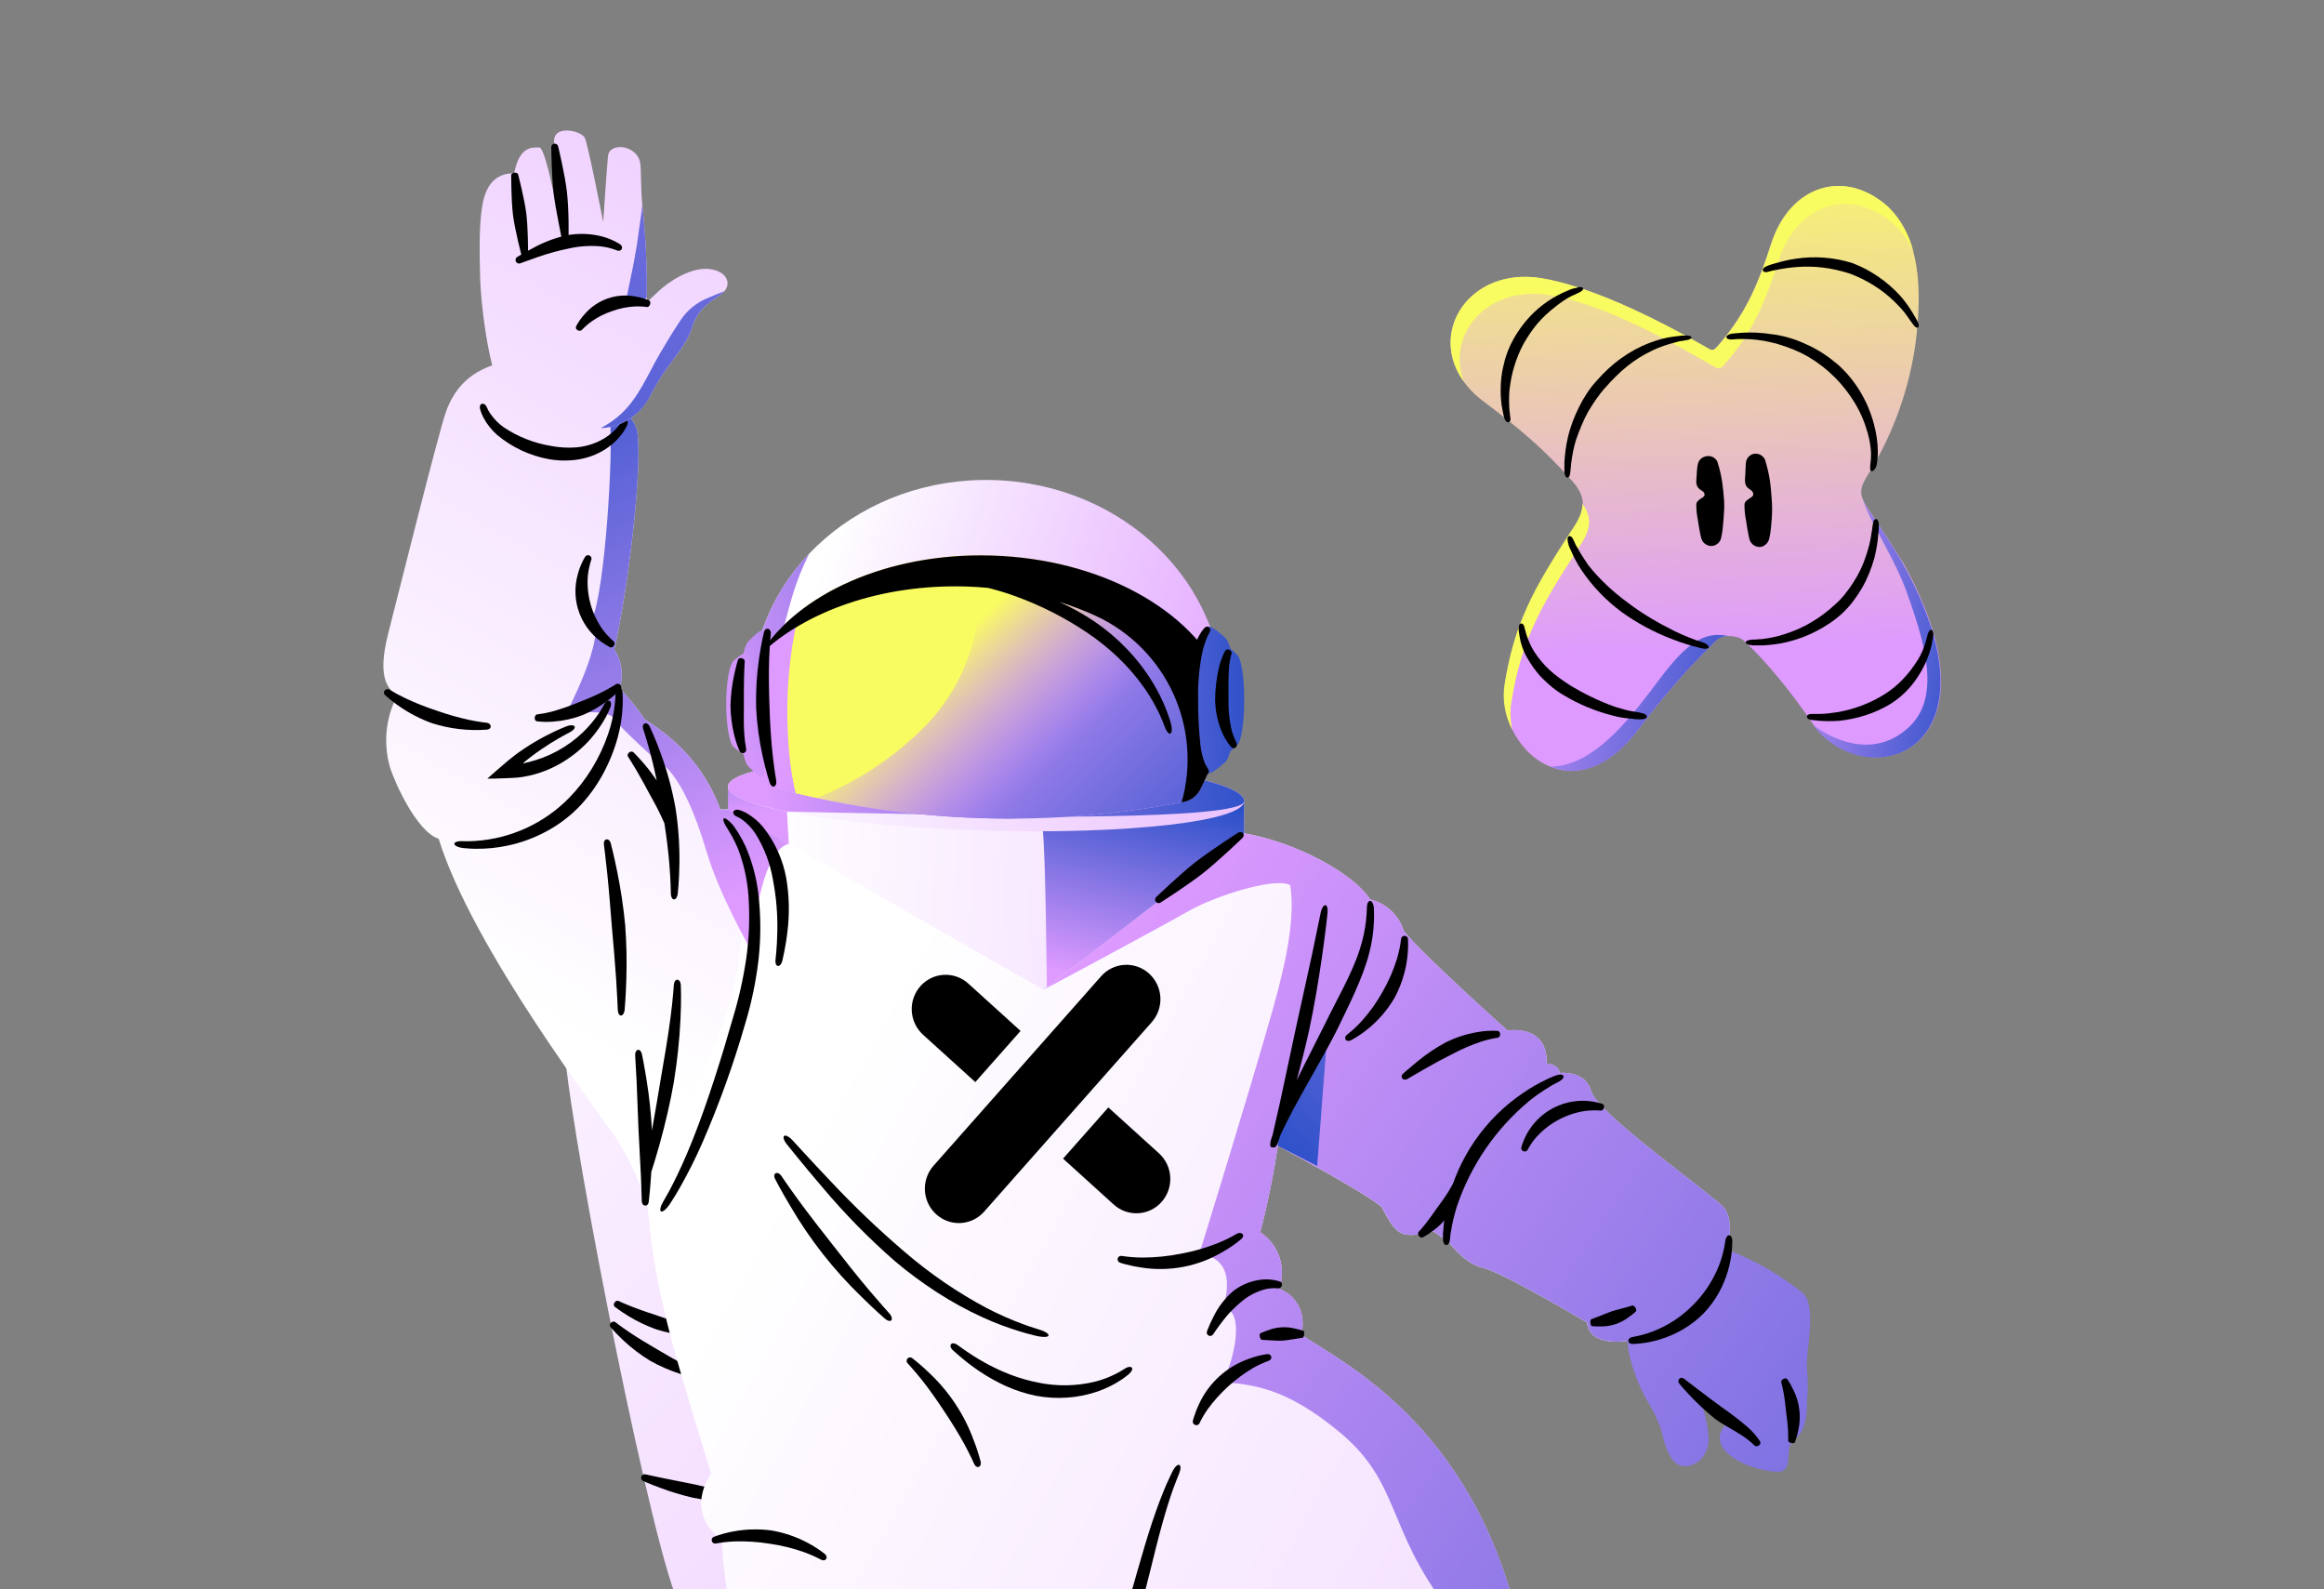<svg width="588" height="402" viewBox="0 0 588 402" fill="none" xmlns="http://www.w3.org/2000/svg">
							<rect x="0" y="0" width="588" height="402" fill="#808080" stroke="none"/>
							<g clip-path="url(#clip0_565_4555)">
							<path d="M472.653 128.689C470.19 124.998 470.437 123.522 472.776 119.831C479.056 109.62 483.12 98.302 484.721 86.368C486.198 74.189 486.198 60.164 477.455 52.167C466.373 42.448 452.828 47.123 448.149 61.517C444.701 72.22 441.622 79.356 434.727 87.353C433.741 88.46 433.372 88.952 432.017 88.091C416.748 79.233 401.602 72.343 390.027 70.375C369.587 67.053 358.381 88.583 375.128 101.378C384.24 108.267 390.274 113.188 397.785 121.677C401.849 126.229 400.864 129.55 397.785 134.225C387.811 149.481 383.255 157.969 380.792 173.225C378.329 188.357 397.539 207.426 414.901 184.051C420.812 176.177 427.215 168.796 434.357 161.906C435.588 160.43 439.529 160.676 441.007 161.906C446.671 166.95 453.197 175.07 458.738 183.19C472.653 201.644 507.871 190.079 481.642 142.591C479.918 139.762 475.855 133.487 472.653 128.689Z" fill="url(#paint0_linear_565_4555)"/>
							<path d="M419.827 171.871C414.286 179.13 403.942 194.139 392.121 193.893C398.524 196.599 406.898 194.877 414.902 184.051C420.812 176.177 427.215 168.796 434.357 161.906C435.219 161.168 436.328 160.799 437.436 160.922C431.279 159.569 426.846 162.521 419.827 171.871Z" fill="url(#paint1_linear_565_4555)"/>
							<path d="M481.519 142.714C479.918 139.762 475.855 133.487 472.653 128.812C472.16 128.074 471.791 127.336 471.422 126.598C473.022 131.888 479.672 141.73 482.627 150.342C486.321 160.922 491.493 175.685 483.243 183.682C474.993 191.679 464.772 187.988 458.615 183.313C472.53 201.767 507.747 190.079 481.519 142.714Z" fill="url(#paint2_linear_565_4555)"/>
							<path d="M392.244 74.681C403.942 76.649 418.349 83.785 433.741 92.766C435.096 93.504 435.465 93.135 436.451 92.028C443.469 84.031 446.425 76.895 449.873 66.192C454.552 51.552 468.097 47 479.179 56.719C481.273 58.688 482.997 61.025 484.105 63.609C482.997 59.303 480.78 55.243 477.579 52.167C466.496 42.448 452.951 47.123 448.272 61.517C444.824 72.22 441.745 79.356 434.85 87.353C433.865 88.46 433.495 88.952 432.141 88.091C416.748 79.233 401.602 72.343 390.027 70.375C372.049 67.422 361.213 83.785 370.325 96.457C365.892 84.646 376.236 71.974 392.244 74.681Z" fill="#F9FC61"/>
							<path d="M382.393 177.653C384.856 162.398 389.412 153.91 399.386 138.654C402.218 134.471 403.203 131.273 400.371 127.459C400.371 129.55 399.386 131.642 397.662 134.102C387.688 149.358 383.132 157.846 380.669 173.102C380.053 177.038 380.792 181.098 382.639 184.666C382.147 182.451 382.023 179.991 382.393 177.653Z" fill="#F9FC61"/>
							<path d="M473.268 117.002C473.392 116.141 473.392 115.279 473.392 114.418C473.268 112.204 472.776 109.989 472.037 107.898C471.175 105.191 469.821 102.608 468.22 100.27C466.619 97.933 464.772 95.841 462.679 93.996C460.585 92.15 458.246 90.551 455.783 89.321C453.197 88.091 450.488 87.106 447.656 86.491C445.439 85.999 443.223 85.753 441.006 85.753C439.282 85.753 438.297 85.876 438.297 85.876C436.45 85.999 436.204 84.769 438.174 84.4C438.174 84.4 439.282 84.277 441.006 84.154C443.346 84.031 445.685 84.154 448.148 84.523C451.227 84.892 454.182 85.753 457.014 87.106C459.846 88.337 462.432 90.059 464.772 92.027C469.205 95.841 472.53 101.254 474.13 107.283C474.746 109.62 475.115 111.958 475.115 114.418C475.115 115.402 474.992 116.387 474.869 117.371C474.623 118.724 473.761 119.339 473.515 119.216C473.022 118.847 473.145 118.232 473.268 117.002Z" fill="black"/>
							<path d="M483.859 81.817L483.49 81.324C483.244 80.955 482.997 80.586 482.628 80.094C481.643 78.618 480.411 77.388 479.18 76.157C475.978 73.082 472.161 70.744 467.851 69.145C463.541 67.791 459.108 67.176 454.676 67.546C452.952 67.668 451.105 67.915 449.381 68.284C448.026 68.53 447.287 68.776 447.287 68.776C445.933 69.145 445.44 68.038 446.795 67.422C446.795 67.422 447.534 67.053 448.888 66.684C450.612 66.192 452.459 65.7 454.306 65.454C459.108 64.716 464.034 65.085 468.713 66.561C473.269 68.284 477.333 71.113 480.658 74.681C481.889 76.034 482.997 77.634 483.982 79.233C484.352 79.848 484.598 80.34 484.844 80.709L485.091 81.201C486.076 82.924 484.967 83.662 483.859 81.817Z" fill="black"/>
							<path d="M443.469 161.783H444.085C444.454 161.783 445.07 161.66 445.809 161.66C447.779 161.414 449.626 161.045 451.473 160.43C453.813 159.692 456.152 158.708 458.369 157.354C460.462 156.124 462.433 154.648 464.28 152.925C466.127 151.326 467.604 149.358 468.959 147.266C470.313 145.175 471.422 142.837 472.16 140.5C472.776 138.654 473.269 136.809 473.515 134.841C473.638 134.102 473.761 133.487 473.761 133.118L473.884 132.503C474.008 130.904 475.239 130.904 475.362 132.503C475.362 132.503 475.362 132.749 475.362 133.118C475.362 133.487 475.362 134.225 475.239 134.964C475.116 137.055 474.746 139.023 474.254 141.115C473.515 143.698 472.53 146.282 471.175 148.619C469.821 150.957 468.22 153.171 466.25 155.017C464.28 156.862 462.063 158.339 459.724 159.569C457.384 160.799 454.798 161.783 452.212 162.398C450.242 162.89 448.149 163.137 446.055 163.26C445.316 163.26 444.701 163.26 444.208 163.26H443.592C441.13 163.137 441.007 161.906 443.469 161.783Z" fill="black"/>
							<path d="M489.153 160.922L489.03 161.414C488.907 161.906 488.907 162.398 488.784 162.89C488.414 164.613 487.799 166.335 487.06 167.934C486.075 170.026 484.843 171.994 483.366 173.717C481.888 175.439 480.164 176.915 478.194 178.145C474.254 180.483 469.944 181.836 465.388 182.328C463.664 182.451 461.94 182.451 460.216 182.328C458.861 182.205 458.122 182.082 458.122 182.082C456.768 181.836 456.891 180.606 458.246 180.606C458.246 180.606 458.984 180.606 460.216 180.606C461.817 180.606 463.541 180.36 465.141 180.114C469.205 179.376 473.145 177.899 476.716 175.685C478.44 174.578 480.041 173.347 481.396 171.871C482.873 170.395 484.105 168.672 485.213 166.95C486.075 165.597 486.69 164.121 487.183 162.521C487.306 162.029 487.429 161.66 487.552 161.168C487.676 160.799 487.676 160.676 487.676 160.676C488.045 158.953 489.276 158.707 489.153 160.922Z" fill="black"/>
							<path d="M430.54 163.998C427.954 163.383 425.492 162.644 423.029 161.66C418.473 159.938 414.163 157.6 410.222 154.771C406.282 151.818 402.834 148.25 400.125 144.191C399.017 142.591 398.155 140.869 397.416 139.147C397.17 138.654 396.923 138.162 396.8 137.547C396.677 137.178 396.677 136.932 396.677 136.932C396.308 135.456 397.416 135.087 398.032 136.44C398.032 136.44 398.155 136.686 398.278 136.932C398.524 137.424 398.647 137.916 399.017 138.408C399.879 140.008 400.864 141.484 401.849 142.96C404.681 146.528 408.129 149.727 411.823 152.433C415.517 155.263 419.581 157.6 423.768 159.692C426.107 160.799 428.447 161.783 430.91 162.521C432.88 163.26 432.88 164.49 430.54 163.998Z" fill="black"/>
							<path d="M415.148 181.959H414.532C414.163 181.959 413.67 181.959 413.055 181.836C411.331 181.713 409.607 181.467 407.883 180.975C403.573 179.868 399.386 178.146 395.569 175.808C393.599 174.701 391.875 173.225 390.274 171.625C388.673 170.026 387.319 168.058 386.21 166.089C385.348 164.49 384.733 162.767 384.487 161.045C384.363 160.553 384.363 160.061 384.24 159.446C384.24 159.077 384.24 158.831 384.24 158.831C384.24 157.354 385.472 157.354 385.718 158.708C385.718 158.708 385.718 158.831 385.841 159.2C385.964 159.692 386.087 160.184 386.21 160.553C386.703 162.029 387.319 163.506 388.181 164.859C389.289 166.581 390.643 168.181 392.121 169.534C393.599 170.887 395.323 172.117 397.047 173.225C400.618 175.439 404.435 177.285 408.498 178.761C410.099 179.253 411.7 179.745 413.301 179.991C413.916 180.114 414.409 180.114 414.778 180.237L415.271 180.36C416.995 180.606 417.364 181.959 415.148 181.959Z" fill="black"/>
							<path d="M426.23 86.122L425.614 86.245C425.244 86.245 424.629 86.368 423.89 86.614C421.92 87.106 420.073 87.722 418.226 88.583C415.886 89.69 413.669 91.043 411.699 92.643C409.729 94.242 407.882 96.087 406.281 97.933C404.557 99.778 403.203 101.87 401.848 104.084C400.617 106.298 399.632 108.759 398.77 111.219C398.154 113.188 397.785 115.156 397.538 117.125C397.415 118.601 397.292 119.585 397.292 119.585C397.169 121.185 396.061 121.308 395.814 119.585C395.814 119.585 395.814 118.601 395.814 117.002C395.938 114.91 396.184 112.819 396.676 110.727C397.292 108.021 398.277 105.437 399.509 102.977C400.74 100.516 402.218 98.179 404.065 96.21C405.912 94.119 407.882 92.273 410.098 90.674C412.315 89.075 414.778 87.722 417.364 86.737C419.334 85.999 421.427 85.384 423.521 85.138C424.259 85.015 424.998 85.015 425.368 84.892H425.983C428.446 84.646 428.692 85.876 426.23 86.122Z" fill="black"/>
							<path d="M399.386 74.066L398.893 74.312C398.524 74.435 398.154 74.681 397.539 74.927C396.061 75.665 394.706 76.649 393.475 77.633C391.874 78.864 390.273 80.34 388.919 81.939C387.564 83.539 386.456 85.261 385.471 86.984C384.486 88.829 383.747 90.674 383.131 92.643C382.516 94.611 382.146 96.703 381.9 98.794C381.777 100.393 381.777 101.993 381.9 103.715C382.023 104.945 382.146 105.683 382.146 105.683C382.393 107.037 381.161 107.283 380.669 105.929C380.669 105.929 380.422 105.191 380.176 103.838C379.807 102.116 379.684 100.393 379.684 98.671C379.684 96.457 379.93 94.119 380.546 91.904C381.038 89.69 381.9 87.599 383.008 85.63C384.117 83.662 385.471 81.816 386.949 80.217C389.658 77.264 393.106 74.927 396.8 73.451C397.415 73.205 397.908 72.959 398.277 72.959L398.77 72.835C400.74 72.097 401.233 73.328 399.386 74.066Z" fill="black"/>
							<path d="M443.592 124.998C443.469 123.399 441.376 124.137 441.499 121.185C441.622 120.2 441.622 118.109 441.745 117.002C441.869 116.018 442.484 115.279 443.346 114.91C444.701 114.418 446.178 115.156 446.671 116.51V116.633C447.163 118.232 447.533 119.831 447.779 121.431C448.025 123.03 448.149 124.752 448.272 126.352C448.395 127.951 448.395 129.673 448.272 131.273C448.149 132.872 448.025 134.594 447.656 136.194C447.41 137.178 446.794 137.916 445.809 138.285C444.454 138.654 442.977 137.793 442.607 136.317C442.238 134.717 441.992 133.118 441.745 131.519C441.499 130.288 441.376 129.058 441.376 127.705C441.376 126.229 443.716 125.983 443.592 124.998Z" fill="black"/>
							<path d="M431.278 125.122C431.155 123.645 429.062 124.383 429.185 121.431C429.308 120.447 429.308 118.478 429.554 117.494C429.677 116.633 430.416 115.772 431.278 115.526C432.633 115.033 434.11 115.649 434.603 117.002V117.125C435.096 118.601 435.465 120.2 435.711 121.8C435.958 123.399 436.081 124.875 436.204 126.475C436.327 128.074 436.204 129.673 436.081 131.273C435.958 132.872 435.834 134.471 435.465 136.071C435.219 137.424 433.741 138.408 432.387 138.039C431.401 137.793 430.663 137.055 430.416 136.071C430.047 134.595 429.801 132.995 429.554 131.396C429.308 130.166 429.185 128.935 429.185 127.828C429.062 126.229 431.401 125.983 431.278 125.122Z" fill="black"/>
							</g>
							<g clip-path="url(#clip1_565_4555)">
							<path d="M309.173 171.658C301.606 154.349 278.493 141.32 250.785 140.533C231.695 139.989 214.466 145.386 202.795 154.301C199.64 164.495 200.622 175.309 202.14 185.73C202.805 190.298 203.416 194.889 204.174 199.444C204.282 200.09 204.411 200.734 204.538 201.377C235.733 208.426 268.054 208.931 299.455 202.859C300.354 202.685 301.201 202.309 301.933 201.761C302.665 201.212 303.263 200.504 303.682 199.691C308.188 191.071 310.095 181.33 309.173 171.649V171.658Z" fill="url(#paint3_linear_565_4555)"/>
							<path d="M193.24 429.655C181.782 427.797 178.347 424.048 170.611 402.794C162.875 381.541 142.764 279.516 142.447 260.621C142.129 241.726 164.074 237.035 164.074 237.035L209.555 424.721L193.24 429.655Z" fill="url(#paint4_linear_565_4555)"/>
							<path d="M176.66 348.765C175.151 348.446 173.661 348.047 172.195 347.569C169.489 346.707 166.88 345.568 164.409 344.17C161.989 342.687 159.728 340.96 157.662 339.015C156.532 337.967 155.461 336.858 154.453 335.692C153.889 334.982 154.903 333.972 155.651 334.42C155.651 334.42 157.167 335.612 159.26 337.023C161.353 338.433 164.027 340.036 166.133 341.258C168.219 342.507 170.914 344.072 173.17 345.201C175.427 346.33 177.198 347.1 177.198 347.1C178.27 347.579 177.989 349.072 176.66 348.765Z" fill="black"/>
							<path d="M177.849 338.025C176.44 338.028 175.032 337.957 173.63 337.811C171.048 337.565 168.5 337.049 166.026 336.272C163.583 335.404 161.238 334.285 159.028 332.933C157.822 332.209 156.656 331.419 155.536 330.569C154.901 330.037 155.672 328.831 156.432 329.069C156.432 329.069 158.023 329.815 160.166 330.647C162.308 331.48 164.999 332.377 167.1 333.063C169.192 333.782 171.878 334.689 174.095 335.302C176.312 335.916 178.027 336.288 178.027 336.288C178.243 336.33 178.434 336.45 178.565 336.626C178.696 336.802 178.756 337.02 178.733 337.238C178.711 337.456 178.608 337.657 178.444 337.803C178.281 337.948 178.068 338.027 177.849 338.025V338.025Z" fill="black"/>
							<path d="M188.433 380.196C188.433 380.196 186.41 380.181 183.74 379.984C180.875 379.789 178.025 379.407 175.21 378.842C172.414 378.187 169.663 377.351 166.975 376.341C164.464 375.414 162.619 374.589 162.619 374.589C162.45 374.481 162.323 374.32 162.256 374.132C162.189 373.944 162.186 373.74 162.247 373.55C162.309 373.36 162.432 373.196 162.597 373.084C162.763 372.971 162.96 372.916 163.16 372.928L167.679 373.889L175.931 375.537L184.12 377.46L188.632 378.463C189.827 378.723 189.818 380.239 188.433 380.196Z" fill="black"/>
							<path d="M179.919 372.817C168.931 336.596 163.875 321.947 163.142 291.219C162.41 260.491 179.991 204.888 179.991 204.888C251.093 201.184 251.144 201.188 314.112 210.695C328.135 212.907 342.876 221.356 346.62 227.507C348.624 227.976 350.469 228.965 351.969 230.373C353.469 231.781 354.571 233.559 355.165 235.528C360.119 241.671 381.406 260.677 381.406 260.677C381.406 260.677 391.659 258.969 391.317 269.038C394.734 269.38 394.563 271.427 394.563 271.427C394.563 271.427 401.056 270.575 402.595 276.035C404.133 281.496 429.934 299.756 435.745 305.046C441.555 310.336 434.035 333.38 417.631 337.983C401.227 342.587 401.57 334.57 401.57 334.57C401.57 334.57 380.039 321.77 375.246 320.746C370.454 319.723 366.222 313.824 366.222 313.824C365.012 313.155 363.858 312.389 362.774 311.532C354.742 313.238 353.546 313.067 349.612 305.388C345.681 301.803 323.297 289.858 323.297 289.858C322.203 297.212 320.72 304.503 318.855 311.701C321.137 313.217 322.848 315.45 323.714 318.048C324.581 320.645 324.554 323.456 323.638 326.036C323.638 326.036 331.156 328.426 329.277 337.642C339.061 344.407 372.224 359.875 384.097 410.019C386.453 415.508 390.719 420.779 390.814 434.898C390.878 444.765 387.709 458.427 387.709 458.427C394.37 465.271 386.704 475.904 386.704 475.904C386.704 475.904 384.318 528.222 383.842 535.575C383.367 542.927 378.506 551.414 378.981 557.344C379.457 563.274 380.714 572.437 380.714 572.437C380.714 572.437 378.142 564.275 367.93 564.039C357.718 563.802 351.067 571.154 346.792 583.489C342.518 595.823 341.329 596.779 338.005 595.823C334.681 594.866 332.533 577.14 332.533 577.14C332.533 577.14 327.307 573.342 328.021 568.363L328.733 563.382C328.733 563.382 317.341 535.1 315.917 512.092C315.137 496.326 315.398 480.525 316.698 464.792C316.698 464.792 316.154 467.974 317.575 463.467C312.825 451.133 305.403 457.304 290.679 448.053C290.915 465.369 290.203 498.813 291.391 505.929C292.578 513.045 294.003 519.687 290.203 520.398C291.199 523.64 291.837 526.981 292.104 530.361C292.104 530.361 298.754 534.63 296.617 543.881C294.481 553.132 297.515 550.285 300.392 569.024C303.268 587.762 302.792 623.579 298.28 637.814C300.392 644.219 295.905 650.623 295.905 650.623C295.905 650.623 298.517 671.971 291.154 678.373C283.791 684.774 277.616 676.001 265.269 666.512C252.922 657.023 242.469 659.871 242.469 659.871C241.159 658.643 240.165 657.118 239.571 655.425C238.977 653.732 238.801 651.921 239.057 650.145C239.769 643.741 238.819 634.253 233.832 616.464C228.845 598.675 220.531 568.55 219.581 561.909C219.05 557.743 219.54 553.511 221.007 549.575C221.007 549.575 208.657 538.427 214.831 517.553C212.913 515.629 211.531 513.239 210.823 510.617C210.115 507.996 210.105 505.236 210.793 502.609C210.793 502.609 206.296 500.474 200.831 475.1C195.366 449.727 183.179 411.173 182.698 389.588C172.73 382.227 179.919 372.817 179.919 372.817Z" fill="url(#paint5_linear_565_4555)"/>
							<path d="M457.182 346.282C456.698 342.339 460.016 330.289 455.95 326.907C450.212 322.379 443.826 318.736 437.006 316.099C438.201 311.225 437.857 306.958 435.747 305.034C429.937 299.744 404.136 281.485 402.597 276.024C401.059 270.563 394.566 271.416 394.566 271.416C394.566 271.416 394.737 269.371 391.319 269.026C391.66 258.957 381.409 260.665 381.409 260.665C381.409 260.665 360.122 241.659 355.166 235.516C354.573 233.547 353.471 231.769 351.971 230.361C350.471 228.953 348.626 227.965 346.622 227.495C344.46 223.941 338.62 219.629 331.373 216.189C325.907 213.555 320.098 211.703 314.116 210.686C299.365 208.458 284.168 206.956 269.544 205.961L264.062 249.485V250.348C264.062 250.348 293.018 234.879 300.411 230.631C307.803 226.382 322.965 221.821 326.441 223.924C327.602 231.282 326.003 241.332 321.991 255.487C315.703 277.687 303.378 317.343 303.378 317.343C303.378 317.343 313.666 316.933 309.403 331.088C314.194 330.65 313.461 340.976 309.403 349.608C316.51 350.287 324.998 350.667 339.06 362.39C354.205 375.016 350.879 386.579 365.879 406.332L353.215 407.726C350.011 408.994 353.26 412.017 355.33 414.77C363.787 426.016 365.759 456.486 356.283 473.577C361.84 483.11 361.848 517.435 360.232 531.653C358.616 545.871 359.793 549.223 362.688 549.025C368.652 548.616 353.427 564.032 352.452 572.153V572.177C356.377 566.828 361.435 563.88 367.953 564.031C378.165 564.268 380.737 572.43 380.737 572.43C380.737 572.43 379.478 563.266 379.004 557.336C378.531 551.407 383.392 542.921 383.864 535.567C384.336 528.214 386.727 475.896 386.727 475.896C386.727 475.896 394.393 465.264 387.732 458.42C387.732 458.42 390.901 444.758 390.835 434.891C390.743 420.772 386.476 415.501 384.12 410.012C372.247 359.868 339.078 344.398 329.3 337.634C331.179 328.418 323.661 326.029 323.661 326.029C324.577 323.449 324.604 320.637 323.737 318.04C322.871 315.443 321.16 313.21 318.878 311.694C320.743 304.496 322.225 297.205 323.319 289.85C323.319 289.85 345.704 301.796 349.634 305.38C353.564 313.06 354.761 313.231 362.795 311.523C363.88 312.38 365.034 313.147 366.245 313.816C366.245 313.816 370.486 319.715 375.271 320.739C380.056 321.763 401.585 334.563 401.585 334.563C401.585 334.563 401.341 340.523 411.799 339.206C411.966 344.598 415.241 351.877 416.933 354.644C418.396 356.97 419.569 359.467 420.424 362.078C420.424 362.078 421.819 370.265 425.542 370.819C429.266 371.372 432.056 368.118 432.287 364.634C432.518 361.149 430.427 354.644 430.427 354.644C432.926 355.909 435.357 357.306 437.71 358.827C438.336 359.523 433.684 361.613 435.544 365.563C437.404 369.512 444.611 372.068 449.501 372.3C454.391 372.532 451.096 365.932 453.92 364.169C457.642 361.845 457.177 354.644 457.177 354.644C457.46 351.864 457.462 349.062 457.182 346.282V346.282Z" fill="url(#paint6_linear_565_4555)"/>
							<path d="M335.824 261.611L333.261 294.938L323.311 289.858L324.441 280.142L335.824 261.611Z" fill="url(#paint7_linear_565_4555)"/>
							<path d="M163.709 304.615C169.604 284.878 188.912 257.697 187.283 233.304C185.654 208.91 181.529 193.577 163.121 181.962C158.206 174.992 156.704 174.275 156.704 174.275C157.262 172.625 157.436 170.869 157.212 169.142C156.989 167.415 156.374 165.761 155.415 164.307C159.136 148.044 162.626 117.379 161.231 109.245C159.835 101.112 138.9 89.5 128.664 91.36C118.429 93.219 114.707 99.026 112.847 104.136C110.987 109.247 100.286 152.226 98.425 159.427C96.563 166.629 95.866 173.134 100.519 175.923C97.585 181.498 96.918 187.989 98.657 194.043C100.052 198.457 105.636 210.537 110.985 212.164C119.593 240.041 152.159 282.323 156.346 288.592C159.391 293.642 161.861 299.016 163.709 304.615V304.615Z" fill="url(#paint8_linear_565_4555)"/>
							<path d="M163.121 181.962C158.208 174.992 156.704 174.275 156.704 174.275C157.262 172.625 157.436 170.869 157.212 169.142C156.989 167.415 156.374 165.761 155.415 164.307C159.136 148.044 162.626 117.379 161.231 109.245C160.774 106.577 158.206 103.536 154.61 100.719C154.196 102.66 154.105 104.656 154.343 106.626C155.17 115.143 153.084 148.37 149.986 156.16C153.524 161.208 143.158 180.634 143.158 180.634C143.158 180.634 153.41 179.065 155.181 181.611C156.952 184.157 166.505 192.733 166.505 192.733C166.505 192.733 172.494 194.11 178.804 215.541C182.054 226.575 190.147 240.589 190.147 240.589C190.147 240.589 191.878 215.342 199.572 213.454L200.803 212.504L199.683 204.295C191.434 204.432 185.341 204.652 182.266 204.782C178.795 195.546 173.029 188.214 163.121 181.962Z" fill="url(#paint9_linear_565_4555)"/>
							<path d="M158.473 107.973C158.127 108.656 157.718 109.304 157.252 109.911C156.078 111.428 154.642 112.723 153.011 113.735C150.892 115.045 148.526 115.907 146.06 116.269C143.65 116.615 141.199 116.57 138.802 116.137C134.04 115.262 129.584 113.178 125.86 110.086C124.405 108.831 123.199 107.314 122.306 105.613C121.941 104.929 121.657 104.206 121.458 103.457C121.129 101.874 122.576 101.719 123.112 102.89C123.356 103.498 123.667 104.076 124.039 104.615C124.965 105.974 126.127 107.155 127.47 108.103C131.072 110.499 135.142 112.102 139.411 112.807C141.482 113.204 143.596 113.328 145.699 113.175C147.807 113.01 149.865 112.446 151.762 111.513C153.238 110.779 154.579 109.802 155.728 108.621C156.19 108.145 156.608 107.63 156.98 107.081C157.508 106.336 158.048 106 158.456 106.139C158.814 106.257 159.029 106.921 158.473 107.973Z" fill="black"/>
							<path d="M143.212 107.212C152.446 109.987 160.533 107.925 164.663 99.848C168.793 91.772 173.614 87.992 175.163 82.658C176.712 77.324 181.191 75.656 182.905 74.066C185.315 71.832 183.937 68.567 179.464 68.051C174.99 67.536 169.484 70.972 166.56 73.722L163.635 76.473C163.752 69.475 163.499 62.477 162.876 55.507C161.914 47.946 162.363 42.768 161.914 40.901C160.881 36.606 154.17 35.918 153.827 39.527C153.483 43.136 152.623 56.196 152.623 56.196C152.623 56.196 148.837 36.783 147.977 34.899C147.117 33.015 139.546 31.291 140.233 36.275C140.921 41.258 142.189 59.809 142.189 59.809C142.189 59.809 138.341 37.298 136.449 37.298C134.556 37.298 131.459 36.954 130.081 43.828C126.297 43.828 123.543 45.718 122.34 50.529C121.136 55.34 121.307 63.528 121.478 70.175C121.649 76.822 123.888 98.474 129.394 102.769C134.9 107.065 137.889 105.61 143.212 107.212Z" fill="url(#paint10_linear_565_4555)"/>
							<path d="M179.147 75.355C176.353 76.466 173.958 78.391 172.273 80.879C170.428 83.62 168.698 86.474 167.028 89.324C163.921 94.624 161.545 100.783 156.864 104.941C155.373 106.262 153.726 107.396 151.959 108.318C154.648 108.192 157.251 107.337 159.489 105.844C161.728 104.352 163.517 102.278 164.664 99.847C168.793 91.77 173.611 87.99 175.159 82.662C176.706 77.334 181.188 75.66 182.902 74.07C183.037 73.946 183.164 73.814 183.282 73.674C181.893 74.206 180.511 74.755 179.147 75.355Z" fill="url(#paint11_linear_565_4555)"/>
							<path d="M162.874 55.513C162.713 54.242 162.602 53.065 162.509 51.931C162.197 54.852 161.691 57.773 161.314 60.769C161.204 61.626 161.062 62.482 160.9 63.334C160.534 65.634 160.09 67.912 159.584 70.206C159.119 72.32 158.73 74.504 158.276 76.676C158.594 76.582 158.91 76.47 159.23 76.397C160.445 76.12 161.696 76.039 162.937 76.156C163.07 75.856 163.252 75.579 163.475 75.338C163.534 75.275 163.588 75.211 163.646 75.148C163.742 68.594 163.485 62.039 162.874 55.513V55.513Z" fill="url(#paint12_linear_565_4555)"/>
							<path d="M314.739 202.656L314.791 210.806C308.411 216.155 278.774 239.14 264.062 250.352C252.316 243.682 208.132 218.571 184.756 204.825V198.965L314.739 202.656Z" fill="url(#paint13_linear_565_4555)"/>
							<path d="M199.055 202.653C199.042 201.559 199.064 200.462 199.09 199.371L184.19 198.787L184.183 204.901C189.083 207.635 194.144 210.321 199.571 213.462C199.39 209.855 199.104 206.259 199.055 202.653Z" fill="url(#paint14_linear_565_4555)"/>
							<path d="M263.802 209.551C264.599 217.074 264.749 244.256 264.875 249.73C279.839 238.309 308.526 216.059 314.791 210.806L314.74 202.656L260.027 201.106C260.372 204.331 263.46 206.322 263.802 209.551Z" fill="url(#paint15_linear_565_4555)"/>
							<path d="M318.978 337.227C319.575 336.958 320.186 336.719 320.808 336.513C323.059 335.633 325.535 335.499 327.868 336.132C328.51 336.27 329.145 336.441 329.769 336.644C330.132 336.807 329.991 338.231 329.623 338.385L327.782 338.677C326.743 338.844 325.479 339.063 324.488 339.126C323.498 339.189 322.216 339.088 321.166 339.034L319.304 338.934C318.81 338.914 318.441 337.449 318.978 337.227Z" fill="black"/>
							<path d="M305.377 336.758C305.872 335.456 306.444 334.183 307.089 332.948C308.27 330.562 309.91 328.431 311.915 326.679C314.089 324.948 316.727 323.899 319.496 323.665C320.57 323.579 321.649 323.65 322.702 323.875C323.122 323.96 323.535 324.075 323.939 324.218C324.763 324.586 324.232 325.926 323.525 325.915C323.174 325.875 322.82 325.856 322.467 325.858C321.595 325.857 320.726 325.968 319.883 326.188C317.738 326.793 315.75 327.855 314.056 329.301C312.257 330.774 310.641 332.458 309.242 334.315C307.878 336.097 306.92 337.566 306.92 337.566C306.798 337.742 306.616 337.868 306.408 337.919C306.2 337.97 305.98 337.943 305.79 337.844C305.601 337.745 305.454 337.579 305.378 337.379C305.301 337.179 305.301 336.958 305.377 336.758V336.758Z" fill="black"/>
							<path d="M285.48 347.718L284.958 348.123C284.482 348.502 283.985 348.855 283.47 349.18C281.729 350.312 279.86 351.232 277.901 351.921C275.363 352.819 272.715 353.364 270.029 353.543C267.369 353.731 264.696 353.574 262.078 353.074C259.488 352.54 256.964 351.726 254.552 350.645C252.143 349.555 249.833 348.258 247.648 346.77C245.971 345.632 244.36 344.4 242.822 343.079C241.67 342.094 241.007 341.473 241.007 341.473C239.837 340.304 240.806 339.251 242.126 340.131C242.126 340.131 242.837 340.665 244.045 341.503C245.253 342.342 246.97 343.474 248.994 344.604C251.162 345.823 253.417 346.881 255.741 347.771C258.012 348.622 260.349 349.287 262.728 349.758C267.493 350.741 272.418 350.648 277.142 349.487C278.983 349.012 280.765 348.333 282.455 347.462C282.957 347.212 283.445 346.935 283.917 346.633L284.439 346.314C286.168 345.114 287.442 346.035 285.48 347.718Z" fill="black"/>
							<path d="M262.182 337.922L261.12 337.655C260.43 337.491 259.435 337.225 258.205 336.849C254.927 335.86 251.719 334.651 248.603 333.229C244.577 331.395 240.693 329.263 236.983 326.853C233.319 324.481 229.808 321.881 226.471 319.068C219.889 313.331 213.761 307.093 208.143 300.412C205.502 297.344 203.25 294.594 201.644 292.628L199.085 289.468C197.384 287.29 198.5 286.386 200.41 288.329L203.157 291.317C204.876 293.179 207.273 295.782 210.044 298.695C215.916 304.964 222.131 310.903 228.659 316.487C235.114 322.076 242.178 326.922 249.717 330.932C252.669 332.463 255.715 333.806 258.836 334.954C260.005 335.392 260.959 335.711 261.614 335.911L262.63 336.238C266.183 337.249 266.336 338.833 262.182 337.922Z" fill="black"/>
							<path d="M223.734 333.43C223.734 333.43 221.15 331.189 217.934 328.002C210.932 321.238 204.894 313.546 199.989 305.141C197.649 301.262 196.096 298.219 196.096 298.219C195.413 296.829 196.659 296.125 197.595 297.32C197.595 297.32 199.484 300.13 202.119 303.731C204.755 307.333 208.155 311.703 210.841 315.1C213.5 318.518 216.932 322.861 219.814 326.272C222.697 329.682 224.966 332.191 224.966 332.191C226.351 333.735 225.477 334.992 223.734 333.43Z" fill="black"/>
							<path d="M246.458 370.264C246.458 370.264 245.512 368.11 244.041 365.399C242.569 362.688 240.55 359.45 238.887 356.982C237.256 354.491 235.085 351.358 233.144 348.949C231.204 346.541 229.604 344.826 229.604 344.826C229.458 344.664 229.378 344.453 229.38 344.235C229.382 344.017 229.464 343.808 229.612 343.647C229.76 343.487 229.963 343.388 230.18 343.369C230.398 343.349 230.615 343.412 230.788 343.544C232.271 344.691 233.687 345.921 235.029 347.229C240.103 351.958 243.985 357.819 246.36 364.332C247.038 366.079 247.619 367.862 248.1 369.673C248.479 371.119 247.097 371.733 246.458 370.264Z" fill="black"/>
							<path d="M186.027 209.526L186.793 210.679C187.46 211.763 188.064 212.885 188.604 214.038C190.324 217.974 191.44 222.147 191.913 226.416C192.525 231.885 192.521 237.405 191.9 242.873C191.267 248.248 190.165 253.558 188.606 258.742C185.631 269.101 181.981 279.256 177.681 289.141C175.986 292.994 174.097 296.76 172.021 300.422C171.242 301.804 170.571 302.886 170.088 303.619L169.357 304.76C167.309 307.59 166.201 306.679 167.877 303.829L168.529 302.68C168.968 301.95 169.563 300.859 170.259 299.467C171.678 296.705 173.501 292.748 175.326 288.14C179.016 278.927 182.695 267.109 185.354 257.797C186.886 252.783 188.041 247.663 188.808 242.477C189.554 237.243 189.743 231.945 189.373 226.671C189.091 222.612 188.213 218.616 186.768 214.812C186.314 213.714 185.801 212.641 185.23 211.599L184.57 210.487C184.044 209.488 183.491 208.815 183.263 208.215C183.007 207.639 182.945 207.239 183.074 207.076C183.203 206.912 183.526 206.988 184.036 207.368C184.358 207.614 184.661 207.883 184.943 208.172C185.364 208.573 185.728 209.028 186.027 209.526V209.526Z" fill="black"/>
							<path d="M196.226 242.697C196.226 242.697 196.606 239.606 196.673 235.541C196.761 231.226 196.397 226.913 195.588 222.674C194.896 218.503 193.392 214.509 191.16 210.917C190.284 209.573 189.182 208.391 187.903 207.423C187.535 207.156 187.149 206.915 186.748 206.7C186.62 206.634 186.488 206.577 186.352 206.531C186.156 206.46 185.98 206.346 185.836 206.196C185.692 206.047 185.585 205.866 185.522 205.669C185.389 205.304 185.828 204.709 186.777 204.836C187 204.88 187.219 204.941 187.432 205.019C187.965 205.218 188.481 205.458 188.977 205.736C190.593 206.684 192.023 207.917 193.198 209.376C196.093 213.075 198.054 217.417 198.915 222.033C199.692 226.552 199.796 231.161 199.225 235.71C198.985 237.812 198.658 239.633 198.397 240.927C198.137 242.221 197.95 242.994 197.95 242.994C197.482 244.893 195.964 244.799 196.226 242.697Z" fill="black"/>
							<path d="M170.897 204.32C170.061 199.708 168.838 195.174 167.241 190.767C165.767 186.662 164.338 183.695 164.338 183.695C163.632 182.394 162.304 182.926 162.709 184.329C162.709 184.329 163.744 187.396 164.797 191.52C165.274 193.347 165.735 195.38 166.162 197.432C165.222 196.034 164.206 194.688 163.118 193.401C161.552 191.547 160.238 190.269 160.238 190.269C159.579 189.752 158.483 190.665 158.878 191.368C158.878 191.368 159.851 192.863 161.036 194.88C162.221 196.897 163.594 199.437 164.648 201.41C165.873 203.541 166.985 205.735 167.978 207.983C168.026 208.096 168.067 208.202 168.113 208.311C168.624 211.641 169.089 215.291 169.341 218.414C169.698 222.649 169.734 225.89 169.734 225.89C169.761 228.098 171.277 227.971 171.489 225.956C171.489 225.956 171.858 222.684 171.903 218.323C171.965 213.635 171.628 208.951 170.897 204.32Z" fill="black"/>
							<path d="M117.294 212.791H118.103C118.626 212.807 119.385 212.791 120.331 212.72C129.284 212.122 137.702 208.25 143.977 201.844C146.194 199.578 148.145 197.067 149.791 194.359C151.476 191.597 152.852 188.658 153.893 185.596C154.703 183.221 155.255 180.765 155.54 178.273C155.672 177.336 155.686 176.583 155.713 176.063C155.739 175.543 155.749 175.258 155.749 175.258C155.749 173.228 157.174 173.041 157.504 175.205C157.504 175.205 157.519 175.506 157.538 176.058C157.557 176.61 157.602 177.417 157.538 178.419C157.442 181.09 157.043 183.742 156.347 186.323C155.452 189.663 154.158 192.884 152.492 195.916C150.844 198.939 148.796 201.726 146.402 204.203C143.975 206.676 141.179 208.758 138.113 210.375C135.046 212.022 131.756 213.218 128.347 213.925C125.729 214.478 123.058 214.742 120.382 214.711C119.381 214.699 118.581 214.66 118.031 214.599L117.183 214.527C114.218 214.134 114.191 212.614 117.294 212.791Z" fill="black"/>
							<path d="M143.969 185.341L142.646 186.048C141.799 186.51 140.585 187.198 139.136 188.115C137.687 189.032 135.992 190.17 134.205 191.546C133.757 191.889 133.301 192.244 132.845 192.616L132.687 192.743L132.656 192.776L132.608 192.831L132.529 192.926C132.438 193.046 132.402 193.123 132.411 193.161C132.54 193.126 132.667 193.081 132.791 193.028C132.813 193.019 132.834 193.005 132.852 192.989C132.861 192.989 132.852 192.989 132.841 192.989C133.007 192.945 133.425 192.885 133.696 192.797C138.911 191.527 143.696 188.898 147.563 185.179C149.064 183.704 150.415 182.083 151.593 180.339C152.004 179.659 152.333 179.114 152.558 178.733C152.677 178.54 152.783 178.341 152.875 178.135C153.686 176.621 155.035 177.113 154.462 178.866C154.384 179.095 154.291 179.319 154.186 179.537C153.982 179.961 153.686 180.576 153.316 181.344C152.22 183.343 150.911 185.217 149.411 186.933C147.441 189.152 145.156 191.071 142.63 192.629C140.118 194.188 137.38 195.35 134.512 196.072C134.142 196.18 133.889 196.206 133.392 196.311C132.738 196.457 132.076 196.569 131.41 196.646C130.154 196.792 129.07 196.792 128.009 196.861C125.918 196.954 124.06 196.975 123.303 196.957C125.204 195.283 126.887 193.804 128.61 192.353L129.96 191.293L130.618 190.779L131.151 190.389C131.652 190.028 132.15 189.688 132.64 189.367C134.373 188.206 136.168 187.14 138.016 186.174C139.592 185.347 140.903 184.749 141.818 184.356C142.734 183.963 143.243 183.76 143.243 183.76C145.561 182.862 146.362 184.164 143.969 185.341Z" fill="black"/>
							<path d="M156.865 174.516C155.907 175.48 154.881 176.375 153.794 177.192C151.807 178.713 149.631 179.971 147.32 180.935C144.961 181.819 142.486 182.36 139.973 182.542C138.601 182.652 137.222 182.626 135.855 182.466C135.049 182.33 135.146 180.901 135.855 180.72C137.107 180.578 138.347 180.344 139.565 180.021C141.778 179.413 143.951 178.666 146.07 177.785C148.012 177.04 150.489 176.019 152.424 175.029C154.359 174.038 155.758 173.153 155.758 173.153C155.848 173.081 155.951 173.026 156.061 172.994C156.172 172.961 156.288 172.95 156.403 172.962C156.517 172.974 156.629 173.008 156.73 173.063C156.832 173.118 156.921 173.192 156.994 173.282C157.067 173.371 157.121 173.474 157.154 173.585C157.187 173.695 157.197 173.811 157.185 173.926C157.174 174.04 157.139 174.151 157.084 174.253C157.029 174.354 156.955 174.443 156.865 174.516V174.516Z" fill="black"/>
							<path d="M149.579 141.685C149.579 141.685 149.424 142.103 149.243 142.812C148.995 143.746 148.823 144.699 148.731 145.66C148.344 150.512 149.685 155.345 152.518 159.305C153.091 160.081 153.726 160.808 154.42 161.479C154.946 161.989 155.288 162.274 155.288 162.274C155.873 162.808 155.158 164.048 154.31 163.721C154.31 163.721 153.871 163.495 153.182 163.049C150.218 161.25 147.928 158.526 146.668 155.298C145.408 152.07 145.248 148.517 146.211 145.189C146.496 144.126 146.882 143.093 147.365 142.104C147.55 141.707 147.757 141.322 147.986 140.949C148.034 140.844 148.103 140.749 148.187 140.67C148.272 140.591 148.371 140.53 148.48 140.49C148.588 140.45 148.704 140.431 148.819 140.436C148.935 140.44 149.049 140.468 149.154 140.516C149.259 140.565 149.353 140.634 149.431 140.719C149.51 140.804 149.57 140.904 149.61 141.012C149.649 141.121 149.667 141.236 149.662 141.352C149.656 141.467 149.628 141.58 149.579 141.685V141.685Z" fill="black"/>
							<path d="M289.178 446.829C289.178 446.829 288.365 445.538 287.258 443.306C285.784 440.338 284.491 437.282 283.386 434.158C282.677 432.181 282.072 430.169 281.574 428.129C280.982 425.89 280.711 423.579 280.77 421.264C280.794 420.95 280.794 420.648 280.844 420.324L281.088 419.32C281.236 418.764 281.417 418.216 281.629 417.681C281.996 416.69 282.35 415.704 282.665 414.714C283.329 412.754 283.903 410.821 284.439 409.018C286.609 401.791 289.066 392.368 291.574 384.888C292.82 381.151 294.072 377.911 295.059 375.629C296.074 373.356 296.748 372.015 296.748 372.015C298.064 369.617 299.295 370.344 298.334 372.746C298.334 372.746 297.768 374.092 296.917 376.363C296.093 378.646 295.054 381.885 294.019 385.627C291.934 393.107 289.882 402.607 287.687 409.976C287.137 411.816 286.524 413.782 285.786 415.793C285.179 417.784 283.943 420.011 283.871 421.528C283.764 423.544 283.928 425.565 284.36 427.537C284.76 429.561 285.255 431.537 285.812 433.379C286.727 436.47 287.814 439.507 289.067 442.477C290.01 444.711 290.695 445.982 290.695 445.982C291.496 447.554 291.781 448.465 291.523 448.813C291.3 449.132 290.252 448.633 289.178 446.829Z" fill="black"/>
							<path d="M207.687 394.51C206.246 393.753 204.752 393.101 203.217 392.559C200.437 391.596 197.571 390.903 194.659 390.491C191.755 390.022 188.813 389.831 185.873 389.923C184.245 389.981 182.625 390.161 181.025 390.462C180.817 390.48 180.61 390.425 180.44 390.306C180.269 390.188 180.145 390.013 180.09 389.813C180.034 389.613 180.051 389.4 180.137 389.21C180.223 389.021 180.372 388.868 180.56 388.778C182.185 388.157 183.864 387.691 185.577 387.386C188.742 386.8 191.979 386.719 195.169 387.146C198.342 387.683 201.41 388.723 204.255 390.225C205.797 391.028 207.262 391.971 208.632 393.041C209.723 393.895 208.954 395.192 207.687 394.51Z" fill="black"/>
							<path d="M394.184 273.737L393.578 274.046C393.018 274.324 392.476 274.637 391.955 274.984C390.139 276.07 388.405 277.286 386.765 278.623C378.429 285.594 372.169 294.717 368.668 304.998C368.261 306.194 368.019 307.355 367.72 308.385C367.466 309.424 367.336 310.368 367.175 311.149C367.048 311.76 366.959 312.379 366.91 313.001L366.84 313.676C366.615 315.389 365.182 315.394 365.094 313.585C365.094 313.585 365.094 313.334 365.094 312.874C365.083 312.219 365.114 311.564 365.186 310.913C365.277 310.085 365.332 309.077 365.497 307.964C365.714 306.861 365.872 305.611 366.201 304.313C368.833 293.005 375.627 283.1 385.232 276.563C387.064 275.292 388.994 274.169 391.003 273.203C391.58 272.895 392.177 272.623 392.789 272.39L393.451 272.129C395.769 271.241 396.522 272.555 394.184 273.737Z" fill="black"/>
							<path d="M358.928 311.623C358.928 311.623 359.739 310.768 360.683 309.578C361.626 308.388 362.693 306.857 363.52 305.671C364.369 304.503 365.479 303.01 366.291 301.719C367.103 300.428 367.651 299.389 367.651 299.389C367.944 298.941 369.312 299.363 369.308 299.949C369.149 300.911 368.917 301.859 368.615 302.787C367.615 306.287 365.438 309.337 362.451 311.423C361.671 312.009 360.85 312.537 359.992 313.003C359.311 313.374 358.374 312.192 358.928 311.623Z" fill="black"/>
							<path d="M384.988 289.994C385.105 289.584 385.244 289.181 385.406 288.787C385.794 287.79 386.275 286.832 386.845 285.926C388.641 283.098 391.275 280.9 394.381 279.64C397.487 278.379 400.91 278.118 404.172 278.894C404.951 279.076 405.405 279.23 405.405 279.23C406.23 279.555 405.82 280.928 405.048 280.939C405.048 280.939 404.609 280.895 403.904 280.874C402.965 280.846 402.025 280.895 401.094 281.02C396.417 281.72 392.117 283.986 388.899 287.447C388.011 288.425 387.24 289.503 386.603 290.66C386.567 290.777 386.507 290.885 386.427 290.977C386.347 291.07 386.249 291.144 386.138 291.197C386.028 291.249 385.907 291.278 385.785 291.281C385.663 291.284 385.541 291.261 385.428 291.214C385.315 291.168 385.213 291.098 385.129 291.01C385.044 290.921 384.979 290.816 384.938 290.701C384.896 290.587 384.879 290.464 384.888 290.342C384.897 290.22 384.931 290.102 384.988 289.994V289.994Z" fill="black"/>
							<path d="M347.626 230.385C347.614 229.816 347.591 229.509 347.591 229.509C347.298 227.289 345.875 227.417 345.843 229.548C345.843 229.548 345.843 229.84 345.808 230.387C345.773 230.933 345.766 231.716 345.64 232.69C345.366 235.278 344.814 237.829 343.993 240.299C342.115 246.229 338.085 253.127 335.365 258.765C333.223 263.104 330.476 268.362 328.072 273.252C329.252 268.933 330.403 264.383 331.243 260.519C332.471 254.848 333.701 247.536 334.537 241.64C335.374 235.744 335.853 231.27 335.853 231.27C336.216 228.203 334.673 228.3 334.125 231.002C334.125 231.002 333.215 235.395 332.015 241.2L327.927 259.809C326.722 265.449 325.184 272.648 323.947 278.442L321.969 287.167C321.838 287.527 321.766 287.73 321.766 287.73C321.099 289.628 321.389 290.424 321.977 290.213C322.366 290.465 322.952 290.144 323.329 289.066C323.329 289.066 323.559 288.371 323.941 287.179C324.727 285.501 326.313 282.227 328.433 278.394C331.488 272.793 335.583 265.934 338.394 260.284C341.076 254.671 344.817 247.497 346.444 241.022C347.148 238.346 347.546 235.599 347.63 232.833C347.689 231.777 347.636 230.955 347.626 230.385Z" fill="black"/>
							<path d="M131.873 64.283C131.873 64.283 130.305 58.307 129.795 54.395C129.315 50.481 129.344 44.303 129.344 44.303C129.389 43.601 130.806 43.427 131.08 44.084C131.08 44.084 132.646 50.06 133.157 53.972C133.636 57.886 133.607 64.064 133.607 64.064C133.601 64.275 133.519 64.476 133.378 64.632C133.236 64.788 133.043 64.888 132.834 64.915C132.624 64.941 132.413 64.892 132.236 64.776C132.06 64.66 131.931 64.485 131.873 64.283Z" fill="black"/>
							<path d="M156.04 63.318L155.724 63.202C155.522 63.122 155.224 63.02 154.846 62.91C153.849 62.614 152.826 62.412 151.79 62.307C149.13 62.086 146.451 62.277 143.849 62.874C141.151 63.425 138.495 64.162 135.898 65.079L131.511 66.651C131.314 66.69 131.11 66.663 130.93 66.573C130.751 66.483 130.607 66.337 130.52 66.156C130.433 65.975 130.41 65.77 130.452 65.575C130.495 65.379 130.602 65.203 130.756 65.075C130.756 65.075 132.473 64.006 134.874 62.738C137.48 61.307 140.269 60.238 143.165 59.56C146.176 58.966 149.281 59.048 152.257 59.799C153.412 60.099 154.532 60.522 155.597 61.061C155.911 61.216 156.217 61.387 156.514 61.572L156.838 61.77C157.958 62.53 157.205 63.839 156.04 63.318Z" fill="black"/>
							<path d="M314.793 202.658C314.939 197.521 285.821 192.526 249.756 191.502C213.69 190.477 184.335 193.811 184.189 198.948C184.042 204.085 213.161 209.08 249.226 210.104C285.291 211.128 314.647 207.794 314.793 202.658Z" fill="url(#paint16_linear_565_4555)"/>
							<path d="M249.755 191.501C213.691 190.478 184.336 193.811 184.188 198.949C184.125 201.212 189.745 203.445 199.131 205.324L245.063 206.218C245.469 206.214 245.87 206.294 246.244 206.452C246.244 206.452 314.792 207.742 314.792 202.655C314.792 197.518 285.819 192.526 249.755 191.501Z" fill="url(#paint17_linear_565_4555)"/>
							<path d="M299.455 202.859C300.354 202.684 301.201 202.309 301.933 201.76C302.665 201.211 303.264 200.504 303.683 199.691C307.214 192.911 309.164 185.422 309.386 177.783C310.245 147.6 284.255 122.375 251.329 121.439C218.403 120.503 191.032 144.22 190.167 174.404C189.951 182.044 191.47 189.633 194.609 196.603C194.981 197.439 195.538 198.179 196.238 198.768C196.938 199.357 197.763 199.78 198.65 200.005C231.633 208.347 266.052 209.322 299.455 202.859V202.859Z" fill="url(#paint18_linear_565_4555)"/>
							<path d="M204.618 200.002C203.731 199.777 202.906 199.354 202.207 198.765C201.507 198.176 200.95 197.436 200.577 196.601C196.482 187.551 195.164 177.492 196.791 167.695C196.534 167.356 196.366 166.958 196.303 166.537C196.24 166.116 196.284 165.687 196.43 165.287C198.565 158.551 199.818 151.545 202.502 144.986C203.186 143.31 203.944 141.673 204.738 140.058C195.78 149.302 190.586 161.544 190.167 174.402C189.951 182.042 191.47 189.631 194.608 196.602C194.98 197.437 195.537 198.177 196.238 198.767C196.938 199.356 197.762 199.779 198.65 200.004C218.167 204.923 238.242 207.288 258.37 207.037C240.24 206.79 222.2 204.429 204.618 200.002V200.002Z" fill="url(#paint19_linear_565_4555)"/>
							<path d="M299.456 202.859C300.355 202.685 301.202 202.309 301.934 201.76C302.666 201.212 303.264 200.504 303.682 199.691C308.189 191.07 310.096 181.33 309.174 171.649C301.607 154.34 278.494 141.311 250.786 140.524C223.078 139.737 199.262 151.448 190.723 168.294C189.253 177.906 190.603 187.738 194.609 196.601C194.981 197.436 195.539 198.176 196.239 198.765C196.939 199.354 197.764 199.777 198.651 200.002C231.634 208.345 266.053 209.321 299.456 202.859V202.859Z" fill="url(#paint20_linear_565_4555)"/>
							<path d="M309.173 171.658C301.607 154.349 278.494 141.32 250.785 140.532C231.242 139.977 213.662 145.644 201.987 154.943C202.009 155.255 201.984 155.568 201.91 155.872C199.612 165.88 198.762 176.166 199.388 186.415C199.597 191.219 200.288 195.991 201.451 200.658C233.586 208.378 267.005 209.129 299.456 202.859C300.354 202.685 301.202 202.309 301.934 201.76C302.666 201.212 303.264 200.504 303.682 199.691C308.188 191.07 310.096 181.33 309.173 171.649V171.658Z" fill="url(#paint21_linear_565_4555)"/>
							<path d="M244.599 140.572C228.102 141.213 213.4 146.307 203.017 154.155C202.709 155.349 202.375 156.541 202.084 157.746C201.297 161.036 200.711 164.371 200.329 167.732C199.578 174.511 199.349 181.338 199.646 188.153C199.787 192.354 200.346 196.531 201.315 200.621C203.108 201.046 204.899 201.463 206.694 201.847C217.015 197.701 226.373 191.48 234.187 183.571C239.827 177.745 243.916 170.602 246.082 162.792C248.056 155.716 248.776 147.026 244.599 140.572Z" fill="#F9FC61"/>
							<path fill-rule="evenodd" clip-rule="evenodd" d="M232.858 249.476C233.605 248.626 234.514 247.934 235.532 247.44C236.55 246.945 237.656 246.659 238.786 246.596C239.917 246.534 241.048 246.698 242.114 247.077C243.18 247.457 244.16 248.045 244.996 248.807L258.218 260.783L246.766 273.728L233.544 261.752C231.842 260.203 230.817 258.049 230.688 255.754C230.56 253.458 231.339 251.204 232.858 249.476V249.476Z" fill="black"/>
							<path fill-rule="evenodd" clip-rule="evenodd" d="M280.425 280.143L293.235 291.748C294.936 293.297 295.96 295.451 296.087 297.747C296.214 300.043 295.435 302.296 293.915 304.024C293.169 304.873 292.26 305.566 291.242 306.06C290.224 306.555 289.118 306.842 287.987 306.904C286.857 306.967 285.726 306.803 284.659 306.424C283.593 306.044 282.613 305.456 281.777 304.694L268.967 293.089L280.425 280.143Z" fill="black"/>
							<path fill-rule="evenodd" clip-rule="evenodd" d="M290.737 246.282C292.437 247.83 293.461 249.983 293.588 252.277C293.715 254.571 292.936 256.824 291.417 258.55L248.999 306.498C248.252 307.347 247.343 308.04 246.325 308.534C245.307 309.029 244.201 309.315 243.071 309.378C241.94 309.44 240.809 309.277 239.743 308.897C238.677 308.517 237.697 307.929 236.861 307.167C235.162 305.618 234.139 303.465 234.011 301.171C233.884 298.877 234.663 296.625 236.181 294.898L278.599 246.951C279.346 246.101 280.255 245.408 281.273 244.914C282.291 244.419 283.397 244.132 284.528 244.07C285.658 244.008 286.789 244.171 287.856 244.551C288.922 244.931 289.902 245.519 290.737 246.282V246.282Z" fill="black"/>
							<path d="M438.292 313.949L438.283 314.481C438.283 314.825 438.266 315.326 438.213 315.952C437.914 319.809 436.792 323.558 434.923 326.946C433.874 328.854 432.581 330.618 431.077 332.193C429.546 333.741 427.823 335.088 425.951 336.202C424.069 337.312 422.062 338.194 419.971 338.831C418.367 339.321 416.72 339.657 415.052 339.834C413.804 339.968 413.05 339.98 413.05 339.98C411.671 339.949 411.662 338.519 412.884 338.241C412.884 338.241 413.583 338.134 414.717 337.865C416.218 337.514 417.686 337.034 419.104 336.429C420.917 335.658 422.646 334.703 424.265 333.58C425.838 332.473 427.304 331.22 428.642 329.838C431.369 327.048 433.508 323.738 434.93 320.107C435.486 318.67 435.921 317.189 436.229 315.68C436.35 315.11 436.428 314.649 436.468 314.33L436.545 313.838C436.739 312.144 438.26 311.871 438.292 313.949Z" fill="black"/>
							<path d="M426.132 348.805C426.132 348.805 432.128 353.436 435.91 356.174C438.121 357.705 440.25 359.35 442.289 361.102C443.444 362.135 444.461 363.314 445.313 364.607C445.763 365.425 444.551 366.196 443.941 365.69C442.959 364.715 441.874 363.849 440.706 363.106C438.718 361.78 435.989 360.416 433.902 358.898C430.641 356.24 427.636 353.283 424.926 350.066C424.167 349.167 425.132 348.001 426.132 348.805Z" fill="black"/>
							<path d="M452.274 348.965C452.814 349.774 453.291 350.623 453.7 351.505C455.349 354.746 455.79 358.467 454.943 362.003C454.753 362.957 454.487 363.893 454.148 364.805C453.911 365.332 452.516 365.005 452.431 364.47C452.431 364.47 452.48 363.302 452.396 361.796C452.311 360.29 452.075 358.459 451.894 357.04C451.748 355.618 451.549 353.785 451.27 352.3C450.99 350.814 450.685 349.69 450.685 349.69C450.506 349.005 451.815 348.238 452.274 348.965Z" fill="black"/>
							<path d="M340.892 261.674C342.213 260.632 343.446 259.481 344.576 258.235C346.606 255.972 348.372 253.487 349.841 250.827C351.356 248.194 352.571 245.399 353.463 242.495C353.946 240.884 354.288 239.235 354.487 237.565C354.496 237.333 354.598 237.114 354.769 236.956C354.94 236.799 355.167 236.715 355.4 236.725C355.633 236.734 355.852 236.836 356.01 237.007C356.168 237.178 356.251 237.405 356.242 237.637L356.258 238.047C356.281 238.425 356.285 238.804 356.269 239.182C356.214 243.834 355.02 248.402 352.792 252.488C351.098 255.374 348.914 257.944 346.337 260.082C344.952 261.246 343.452 262.265 341.86 263.123C340.588 263.814 339.716 262.583 340.892 261.674Z" fill="black"/>
							<path d="M355.056 271.534C355.056 271.534 356.53 270.204 358.591 268.536C360.806 266.7 363.197 265.085 365.729 263.716C368.355 262.406 371.166 261.503 374.064 261.037C375.646 260.777 377.251 260.684 378.852 260.761C379.797 260.865 379.768 262.296 378.935 262.507C377.479 262.726 376.043 263.068 374.643 263.529C372.098 264.39 369.63 265.463 367.264 266.735C365.07 267.826 362.28 269.335 360.037 270.642L356.078 272.951C355.024 273.558 354.023 272.419 355.056 271.534Z" fill="black"/>
							<path d="M413.865 331.766C413.341 332.246 412.788 332.692 412.208 333.103C410.133 334.731 407.557 335.592 404.918 335.539C404.208 335.56 403.497 335.535 402.79 335.466C402.369 335.384 402.232 333.961 402.578 333.732L404.427 333.032C405.467 332.626 406.708 332.085 407.7 331.743C408.691 331.401 410.016 331.106 411.091 330.807L412.992 330.255C413.494 330.107 414.342 331.359 413.865 331.766Z" fill="black"/>
							<path d="M123.138 184.576C118.468 184.917 113.775 184.363 109.312 182.946C106.461 181.917 103.752 180.532 101.249 178.823C99.887 177.906 98.593 176.893 97.376 175.791C96.685 175.118 97.584 174.005 98.415 174.387C99.749 175.199 101.124 175.943 102.534 176.615C105.092 177.817 107.722 178.862 110.408 179.743C113.072 180.69 115.792 181.47 118.553 182.08C121.151 182.632 123.175 182.835 123.175 182.835C124.404 182.98 124.589 184.49 123.138 184.576Z" fill="black"/>
							<path d="M192.62 159.54C194.406 159.54 192.983 168.228 192.983 178.446C192.983 188.664 194.406 196.539 192.62 196.539C191.921 196.539 189.341 193.837 189.327 193.823C188.011 192.53 187.006 185.955 187.006 178.039C187.006 170.006 188.04 163.344 189.388 162.199C189.523 162.084 191.921 159.54 192.62 159.54Z" fill="url(#paint22_linear_565_4555)"/>
							<path d="M188.362 165.234C189.832 165.234 191.023 170.968 191.023 178.04C191.023 185.112 189.832 190.846 188.362 190.846C187.786 190.846 185.661 188.977 185.649 188.966C184.563 188.071 183.736 183.52 183.736 178.04C183.736 172.476 184.589 167.869 185.699 167.076C185.81 166.996 187.786 165.234 188.362 165.234Z" fill="url(#paint23_linear_565_4555)"/>
							<path d="M309.173 171.658C301.607 154.349 278.494 141.318 250.786 140.533C224.54 139.786 201.795 150.247 192.209 165.676C203.701 154.666 222.864 147.748 244.376 148.36C246.264 148.412 248.121 148.542 249.961 148.707C252.354 149.298 254.714 150.018 257.03 150.863C263.384 153.172 269.431 156.249 275.037 160.025C277.799 161.877 280.4 163.959 282.811 166.25C285.259 168.57 287.473 171.125 289.421 173.878C290.932 176.016 292.253 178.282 293.369 180.65C294.191 182.442 294.592 183.571 294.592 183.571C295.637 186.638 297.027 186.005 296.252 183.024C296.252 183.024 295.933 181.823 295.213 179.883C294.228 177.309 293.004 174.832 291.557 172.484C289.685 169.447 287.491 166.619 285.012 164.051C282.566 161.505 279.861 159.221 276.941 157.235C274.115 155.335 271.135 153.674 268.032 152.269C271.199 153.249 274.299 154.434 277.312 155.818C285.941 159.825 292.859 166.769 296.828 175.406C300.796 184.043 301.556 193.81 298.97 202.955C299.133 202.925 299.292 202.9 299.454 202.869C300.353 202.695 301.2 202.319 301.932 201.771C302.664 201.222 303.262 200.514 303.681 199.701C308.187 191.081 310.095 181.34 309.172 171.659L309.173 171.658Z" fill="black"/>
							<path d="M306.111 158.554C304.04 158.554 302.361 166.838 302.361 177.054C302.361 187.271 304.04 195.555 306.111 195.555C306.923 195.555 309.913 192.853 309.935 192.838C311.466 191.546 312.63 184.97 312.63 177.054C312.63 169.022 311.43 162.36 309.863 161.215C309.707 161.1 306.923 158.554 306.111 158.554Z" fill="url(#paint24_linear_565_4555)"/>
							<path d="M310.727 163.802C309.435 163.802 308.387 169.736 308.387 177.054C308.387 184.373 309.434 190.307 310.727 190.307C311.233 190.307 313.101 188.372 313.112 188.362C314.065 187.436 314.792 182.726 314.792 177.054C314.792 171.296 314.043 166.528 313.066 165.708C312.97 165.626 311.233 163.802 310.727 163.802Z" fill="url(#paint25_linear_565_4555)"/>
							<path d="M304.118 195.264C303.627 194.763 303.215 194.192 302.894 193.569C302.143 192.121 301.578 190.584 301.21 188.996C300.311 185.072 299.821 181.066 299.748 177.041C299.742 172.955 300.368 168.893 301.602 164.998C302.082 163.457 302.723 161.971 303.517 160.565C303.847 159.98 304.23 159.427 304.662 158.912C305.697 157.873 306.585 159.042 306.066 159.952C305.769 160.431 305.513 160.934 305.301 161.456C304.758 162.811 304.346 164.214 304.071 165.648C303.363 169.378 303.048 173.172 303.134 176.968C303.119 180.819 303.314 184.668 303.719 188.498C303.884 189.93 304.212 191.339 304.697 192.697C304.867 193.202 305.114 193.679 305.428 194.11C305.527 194.238 305.607 194.379 305.665 194.53C305.731 194.638 305.781 194.755 305.811 194.879C305.878 195.101 305.871 195.34 305.789 195.558C305.739 195.661 305.657 195.746 305.554 195.798C305.452 195.851 305.335 195.869 305.222 195.85C304.791 195.808 304.394 195.598 304.118 195.264Z" fill="black"/>
							<path d="M311.389 188.856C310.423 187.672 309.639 186.352 309.064 184.937C308.016 182.367 307.465 179.622 307.44 176.847C307.477 174.151 307.802 171.466 308.41 168.839C308.657 167.786 308.997 166.757 309.425 165.763C309.597 165.363 309.792 164.972 310.01 164.595C310.516 163.825 311.756 164.551 311.61 165.299C311.229 166.582 311.001 167.906 310.93 169.242C310.783 171.545 310.803 174.582 310.823 176.819C310.76 179.275 310.981 181.729 311.483 184.134C311.775 185.438 312.231 186.7 312.838 187.89C313.328 188.802 312.266 189.903 311.389 188.856Z" fill="black"/>
							<path d="M194.675 197.792C194.675 197.792 193.772 195.017 192.951 191.248C192.056 187.196 191.506 183.075 191.305 178.931C191.209 174.783 191.46 170.634 192.057 166.528C192.6 162.706 193.301 159.877 193.301 159.877C193.641 158.599 195.046 158.872 195.027 160.155C195.027 160.155 194.735 163 194.603 166.758C194.471 170.516 194.545 175.173 194.695 178.808C194.803 182.447 195.062 187.097 195.479 190.834C195.896 194.572 196.38 197.389 196.38 197.389C196.659 199.117 195.248 199.706 194.675 197.792Z" fill="black"/>
							<path d="M187.109 189.971C186.559 188.683 186.115 187.352 185.783 185.991C185.168 183.516 184.847 180.976 184.825 178.426C184.889 175.902 185.187 173.389 185.714 170.92C186.188 168.624 186.707 166.931 186.707 166.931C186.975 166.169 188.38 166.451 188.429 167.234C188.429 167.234 188.313 168.956 188.253 171.218C188.193 173.48 188.208 176.274 188.212 178.44C188.181 180.609 188.149 183.37 188.307 185.585C188.39 186.883 188.548 188.176 188.781 189.456C188.829 189.671 188.795 189.896 188.684 190.087C188.573 190.278 188.395 190.42 188.184 190.485C187.973 190.55 187.745 190.533 187.546 190.438C187.347 190.343 187.191 190.176 187.109 189.971V189.971Z" fill="black"/>
							<path d="M141.209 37.011C141.209 37.011 142.886 43.91 143.429 48.425C143.687 50.684 143.815 53.592 143.856 55.939C143.897 58.286 143.838 60.084 143.838 60.084C143.762 60.913 142.329 60.96 142.095 60.209L141.311 56.205C140.872 53.917 140.336 51.069 140.064 48.82C139.553 44.319 139.479 37.228 139.479 37.228C139.476 37.013 139.553 36.804 139.694 36.642C139.836 36.479 140.032 36.375 140.246 36.348C140.46 36.321 140.677 36.374 140.854 36.496C141.031 36.618 141.158 36.801 141.209 37.011V37.011Z" fill="black"/>
							<path d="M145.823 82.42C146.413 81.321 147.143 80.304 147.995 79.394C149.538 77.623 151.516 76.284 153.734 75.51C155.953 74.736 158.335 74.553 160.646 74.978C161.527 75.116 162.394 75.331 163.238 75.62C163.868 75.836 164.232 75.996 164.232 75.996C164.89 76.337 164.396 77.68 163.751 77.676C162.672 77.518 161.579 77.469 160.49 77.53C158.563 77.644 156.662 78.041 154.851 78.707C153.018 79.312 151.284 80.183 149.706 81.294C148.816 81.924 147.992 82.642 147.246 83.436C146.664 84.063 145.297 83.388 145.823 82.42Z" fill="black"/>
							<path d="M320.95 344.245C319.595 344.736 318.285 345.341 317.032 346.053C312.563 348.708 308.675 352.235 305.599 356.423C304.766 357.598 304.039 358.844 303.426 360.147C303.309 360.305 303.145 360.421 302.956 360.478C302.768 360.535 302.567 360.53 302.382 360.463C302.197 360.396 302.039 360.272 301.93 360.108C301.822 359.944 301.77 359.75 301.781 359.554C301.877 359.117 301.999 358.686 302.145 358.263C302.487 357.196 302.901 356.153 303.386 355.143C304.609 352.496 306.352 350.121 308.513 348.16C310.673 346.2 313.207 344.694 315.963 343.732C317.433 343.178 318.958 342.783 320.513 342.555C321.759 342.371 322.151 343.826 320.95 344.245Z" fill="black"/>
							<path d="M313.921 313.548C312.456 314.758 310.885 315.833 309.226 316.761C303.109 320.362 295.933 321.738 288.916 320.658C287.571 320.468 286.238 320.201 284.923 319.857C284.395 319.73 283.873 319.577 283.36 319.399C283.153 319.33 282.979 319.186 282.872 318.996C282.765 318.806 282.733 318.582 282.782 318.37C282.831 318.157 282.958 317.971 283.138 317.846C283.317 317.722 283.537 317.67 283.753 317.698C285.526 317.97 287.316 318.108 289.109 318.112C292.353 318.105 295.589 317.78 298.769 317.143C301.961 316.561 305.087 315.665 308.102 314.468C309.766 313.798 311.379 313.008 312.928 312.106C314.157 311.408 315.235 312.493 313.921 313.548Z" fill="black"/>
							<path d="M314.257 212.068C314.257 212.068 308.444 217.666 304.404 220.864C300.345 224.039 293.537 228.374 293.537 228.374C293.355 228.458 293.151 228.479 292.956 228.435C292.762 228.39 292.587 228.283 292.46 228.129C292.333 227.974 292.261 227.783 292.254 227.583C292.248 227.384 292.308 227.188 292.425 227.026C292.425 227.026 298.24 221.428 302.307 218.208C306.401 215.01 313.203 210.674 313.203 210.674C314.251 210.016 315.268 211.128 314.257 212.068Z" fill="black"/>
							<path d="M156.298 255.308C156.298 255.308 156.181 252.111 155.905 247.903C155.628 243.695 155.174 238.481 154.808 234.403C154.479 230.324 154.077 225.107 153.638 220.911C153.199 216.715 152.787 213.544 152.787 213.544C152.648 212.104 154.056 211.84 154.505 213.22C154.505 213.22 155.327 216.341 156.167 220.523C157.08 225.014 157.755 229.551 158.188 234.114C158.525 238.686 158.617 243.272 158.465 247.853C158.337 252.122 158.05 255.337 158.05 255.337C157.88 257.322 156.374 257.496 156.298 255.308Z" fill="black"/>
							<path d="M172.252 249.092C172.082 247.4 170.65 247.411 170.497 249.071C170.497 249.071 170.27 252.765 169.619 257.621C168.995 262.48 167.948 268.487 167.133 273.192C166.493 277.045 165.709 281.765 164.94 286.002C164.931 285.792 164.926 285.574 164.918 285.371C164.689 281.337 164.253 277.318 163.613 273.329C163.028 269.609 162.443 266.824 162.443 266.824C162.073 264.909 160.606 265.325 160.71 267.055C160.71 267.055 160.867 269.869 161.073 273.588C161.219 277.3 161.396 281.913 161.537 285.524C161.724 289.133 161.965 293.743 162.158 297.454C162.29 301.175 162.389 303.993 162.389 303.993C162.522 305.255 163.951 305.344 164.135 304.066C164.135 304.066 164.473 301.24 164.72 297.482C164.742 297.152 164.761 296.807 164.782 296.459C165.247 295.027 166.061 292.441 166.924 289.329C168.261 284.544 169.675 278.521 170.484 273.753C171.347 268.488 171.909 263.179 172.168 257.85C172.426 252.873 172.252 249.092 172.252 249.092Z" fill="black"/>
							</g>
							<defs>
							<linearGradient id="paint0_linear_565_4555" x1="425.386" y1="32.239" x2="430.33" y2="165.318" gradientUnits="userSpaceOnUse">
							<stop stop-color="#F9FC61"/>
							<stop offset="1" stop-color="#DE9AFF"/>
							</linearGradient>
							<linearGradient id="paint1_linear_565_4555" x1="449.274" y1="184.127" x2="370.933" y2="169.068" gradientUnits="userSpaceOnUse">
							<stop stop-color="#1D4AC4"/>
							<stop offset="1" stop-color="#DE9AFF"/>
							</linearGradient>
							<linearGradient id="paint2_linear_565_4555" x1="505.79" y1="165.506" x2="443.888" y2="153.607" gradientUnits="userSpaceOnUse">
							<stop stop-color="#1D4AC4"/>
							<stop offset="1" stop-color="#DE9AFF"/>
							</linearGradient>
							<linearGradient id="paint3_linear_565_4555" x1="253.818" y1="175.819" x2="236.745" y2="215.438" gradientUnits="userSpaceOnUse">
							<stop stop-color="#DE9AFF" stop-opacity="0"/>
							<stop offset="1" stop-color="#F9FC61"/>
							</linearGradient>
							<linearGradient id="paint4_linear_565_4555" x1="55.946" y1="227.193" x2="537.724" y2="655.565" gradientUnits="userSpaceOnUse">
							<stop stop-color="white"/>
							<stop offset="1" stop-color="#DE9AFF"/>
							</linearGradient>
							<linearGradient id="paint5_linear_565_4555" x1="159.782" y1="367.733" x2="779.801" y2="711.053" gradientUnits="userSpaceOnUse">
							<stop stop-color="white"/>
							<stop offset="1" stop-color="#DE9AFF"/>
							</linearGradient>
							<linearGradient id="paint6_linear_565_4555" x1="593.869" y1="563.614" x2="226.116" y2="315.06" gradientUnits="userSpaceOnUse">
							<stop stop-color="#1D4AC4"/>
							<stop offset="1" stop-color="#DE9AFF"/>
							</linearGradient>
							<linearGradient id="paint7_linear_565_4555" x1="316.019" y1="300.26" x2="408.323" y2="190.424" gradientUnits="userSpaceOnUse">
							<stop stop-color="#1D4AC4"/>
							<stop offset="1" stop-color="#DE9AFF"/>
							</linearGradient>
							<linearGradient id="paint8_linear_565_4555" x1="114.741" y1="244.44" x2="343.628" y2="-149.926" gradientUnits="userSpaceOnUse">
							<stop stop-color="white"/>
							<stop offset="1" stop-color="#DE9AFF"/>
							</linearGradient>
							<linearGradient id="paint9_linear_565_4555" x1="120.893" y1="71.695" x2="187.17" y2="226.724" gradientUnits="userSpaceOnUse">
							<stop stop-color="#1D4AC4"/>
							<stop offset="1" stop-color="#DE9AFF"/>
							</linearGradient>
							<linearGradient id="paint10_linear_565_4555" x1="63.685" y1="214.809" x2="292.573" y2="-179.557" gradientUnits="userSpaceOnUse">
							<stop stop-color="white"/>
							<stop offset="1" stop-color="#DE9AFF"/>
							</linearGradient>
							<linearGradient id="paint11_linear_565_4555" x1="87.525" y1="228.644" x2="316.413" y2="-165.72" gradientUnits="userSpaceOnUse">
							<stop stop-color="#1D4AC4"/>
							<stop offset="1" stop-color="#DE9AFF"/>
							</linearGradient>
							<linearGradient id="paint12_linear_565_4555" x1="72.186" y1="219.743" x2="301.072" y2="-174.624" gradientUnits="userSpaceOnUse">
							<stop stop-color="#1D4AC4"/>
							<stop offset="1" stop-color="#DE9AFF"/>
							</linearGradient>
							<linearGradient id="paint13_linear_565_4555" x1="192.521" y1="222.186" x2="511.471" y2="236.439" gradientUnits="userSpaceOnUse">
							<stop stop-color="white"/>
							<stop offset="1" stop-color="#DE9AFF"/>
							</linearGradient>
							<linearGradient id="paint14_linear_565_4555" x1="187.932" y1="166.163" x2="191.984" y2="205.61" gradientUnits="userSpaceOnUse">
							<stop stop-color="#1D4AC4"/>
							<stop offset="1" stop-color="#DE9AFF"/>
							</linearGradient>
							<linearGradient id="paint15_linear_565_4555" x1="289.916" y1="195.333" x2="277.551" y2="247.86" gradientUnits="userSpaceOnUse">
							<stop stop-color="#1D4AC4"/>
							<stop offset="1" stop-color="#DE9AFF"/>
							</linearGradient>
							<linearGradient id="paint16_linear_565_4555" x1="197.081" y1="232.207" x2="355.328" y2="137.136" gradientUnits="userSpaceOnUse">
							<stop stop-color="white"/>
							<stop offset="1" stop-color="#DE9AFF"/>
							</linearGradient>
							<linearGradient id="paint17_linear_565_4555" x1="325.243" y1="184.675" x2="195.763" y2="210.965" gradientUnits="userSpaceOnUse">
							<stop stop-color="#1D4AC4"/>
							<stop offset="1" stop-color="#DE9AFF"/>
							</linearGradient>
							<linearGradient id="paint18_linear_565_4555" x1="204.522" y1="152.779" x2="327.378" y2="192.433" gradientUnits="userSpaceOnUse">
							<stop stop-color="white"/>
							<stop offset="1" stop-color="#DE9AFF"/>
							</linearGradient>
							<linearGradient id="paint19_linear_565_4555" x1="295.233" y1="152.764" x2="183.463" y2="189.338" gradientUnits="userSpaceOnUse">
							<stop stop-color="#1D4AC4"/>
							<stop offset="1" stop-color="#DE9AFF"/>
							</linearGradient>
							<linearGradient id="paint20_linear_565_4555" x1="309.267" y1="241.017" x2="233.277" y2="163.52" gradientUnits="userSpaceOnUse">
							<stop stop-color="#1D4AC4"/>
							<stop offset="1" stop-color="#DE9AFF"/>
							</linearGradient>
							<linearGradient id="paint21_linear_565_4555" x1="264.789" y1="194.756" x2="237.785" y2="165.785" gradientUnits="userSpaceOnUse">
							<stop stop-color="#DE9AFF" stop-opacity="0"/>
							<stop offset="1" stop-color="#F9FC61"/>
							</linearGradient>
							<linearGradient id="paint22_linear_565_4555" x1="273.709" y1="151.577" x2="181.647" y2="181.702" gradientUnits="userSpaceOnUse">
							<stop stop-color="#1D4AC4"/>
							<stop offset="1" stop-color="#DE9AFF"/>
							</linearGradient>
							<linearGradient id="paint23_linear_565_4555" x1="319.62" y1="135.205" x2="178.394" y2="181.416" gradientUnits="userSpaceOnUse">
							<stop stop-color="#1D4AC4"/>
							<stop offset="1" stop-color="#DE9AFF"/>
							</linearGradient>
							<linearGradient id="paint24_linear_565_4555" x1="323.057" y1="176.364" x2="235.574" y2="179.942" gradientUnits="userSpaceOnUse">
							<stop stop-color="#1D4AC4"/>
							<stop offset="1" stop-color="#DE9AFF"/>
							</linearGradient>
							<linearGradient id="paint25_linear_565_4555" x1="326.061" y1="176.429" x2="215.545" y2="180.95" gradientUnits="userSpaceOnUse">
							<stop stop-color="#1D4AC4"/>
							<stop offset="1" stop-color="#DE9AFF"/>
							</linearGradient>
							<clipPath id="clip0_565_4555">
							<rect width="124" height="148" fill="white" transform="translate(367 47)"/>
							</clipPath>
							<clipPath id="clip1_565_4555">
							<rect width="361" height="685" fill="white" transform="translate(97 33)"/>
							</clipPath>
							</defs>
							</svg>
